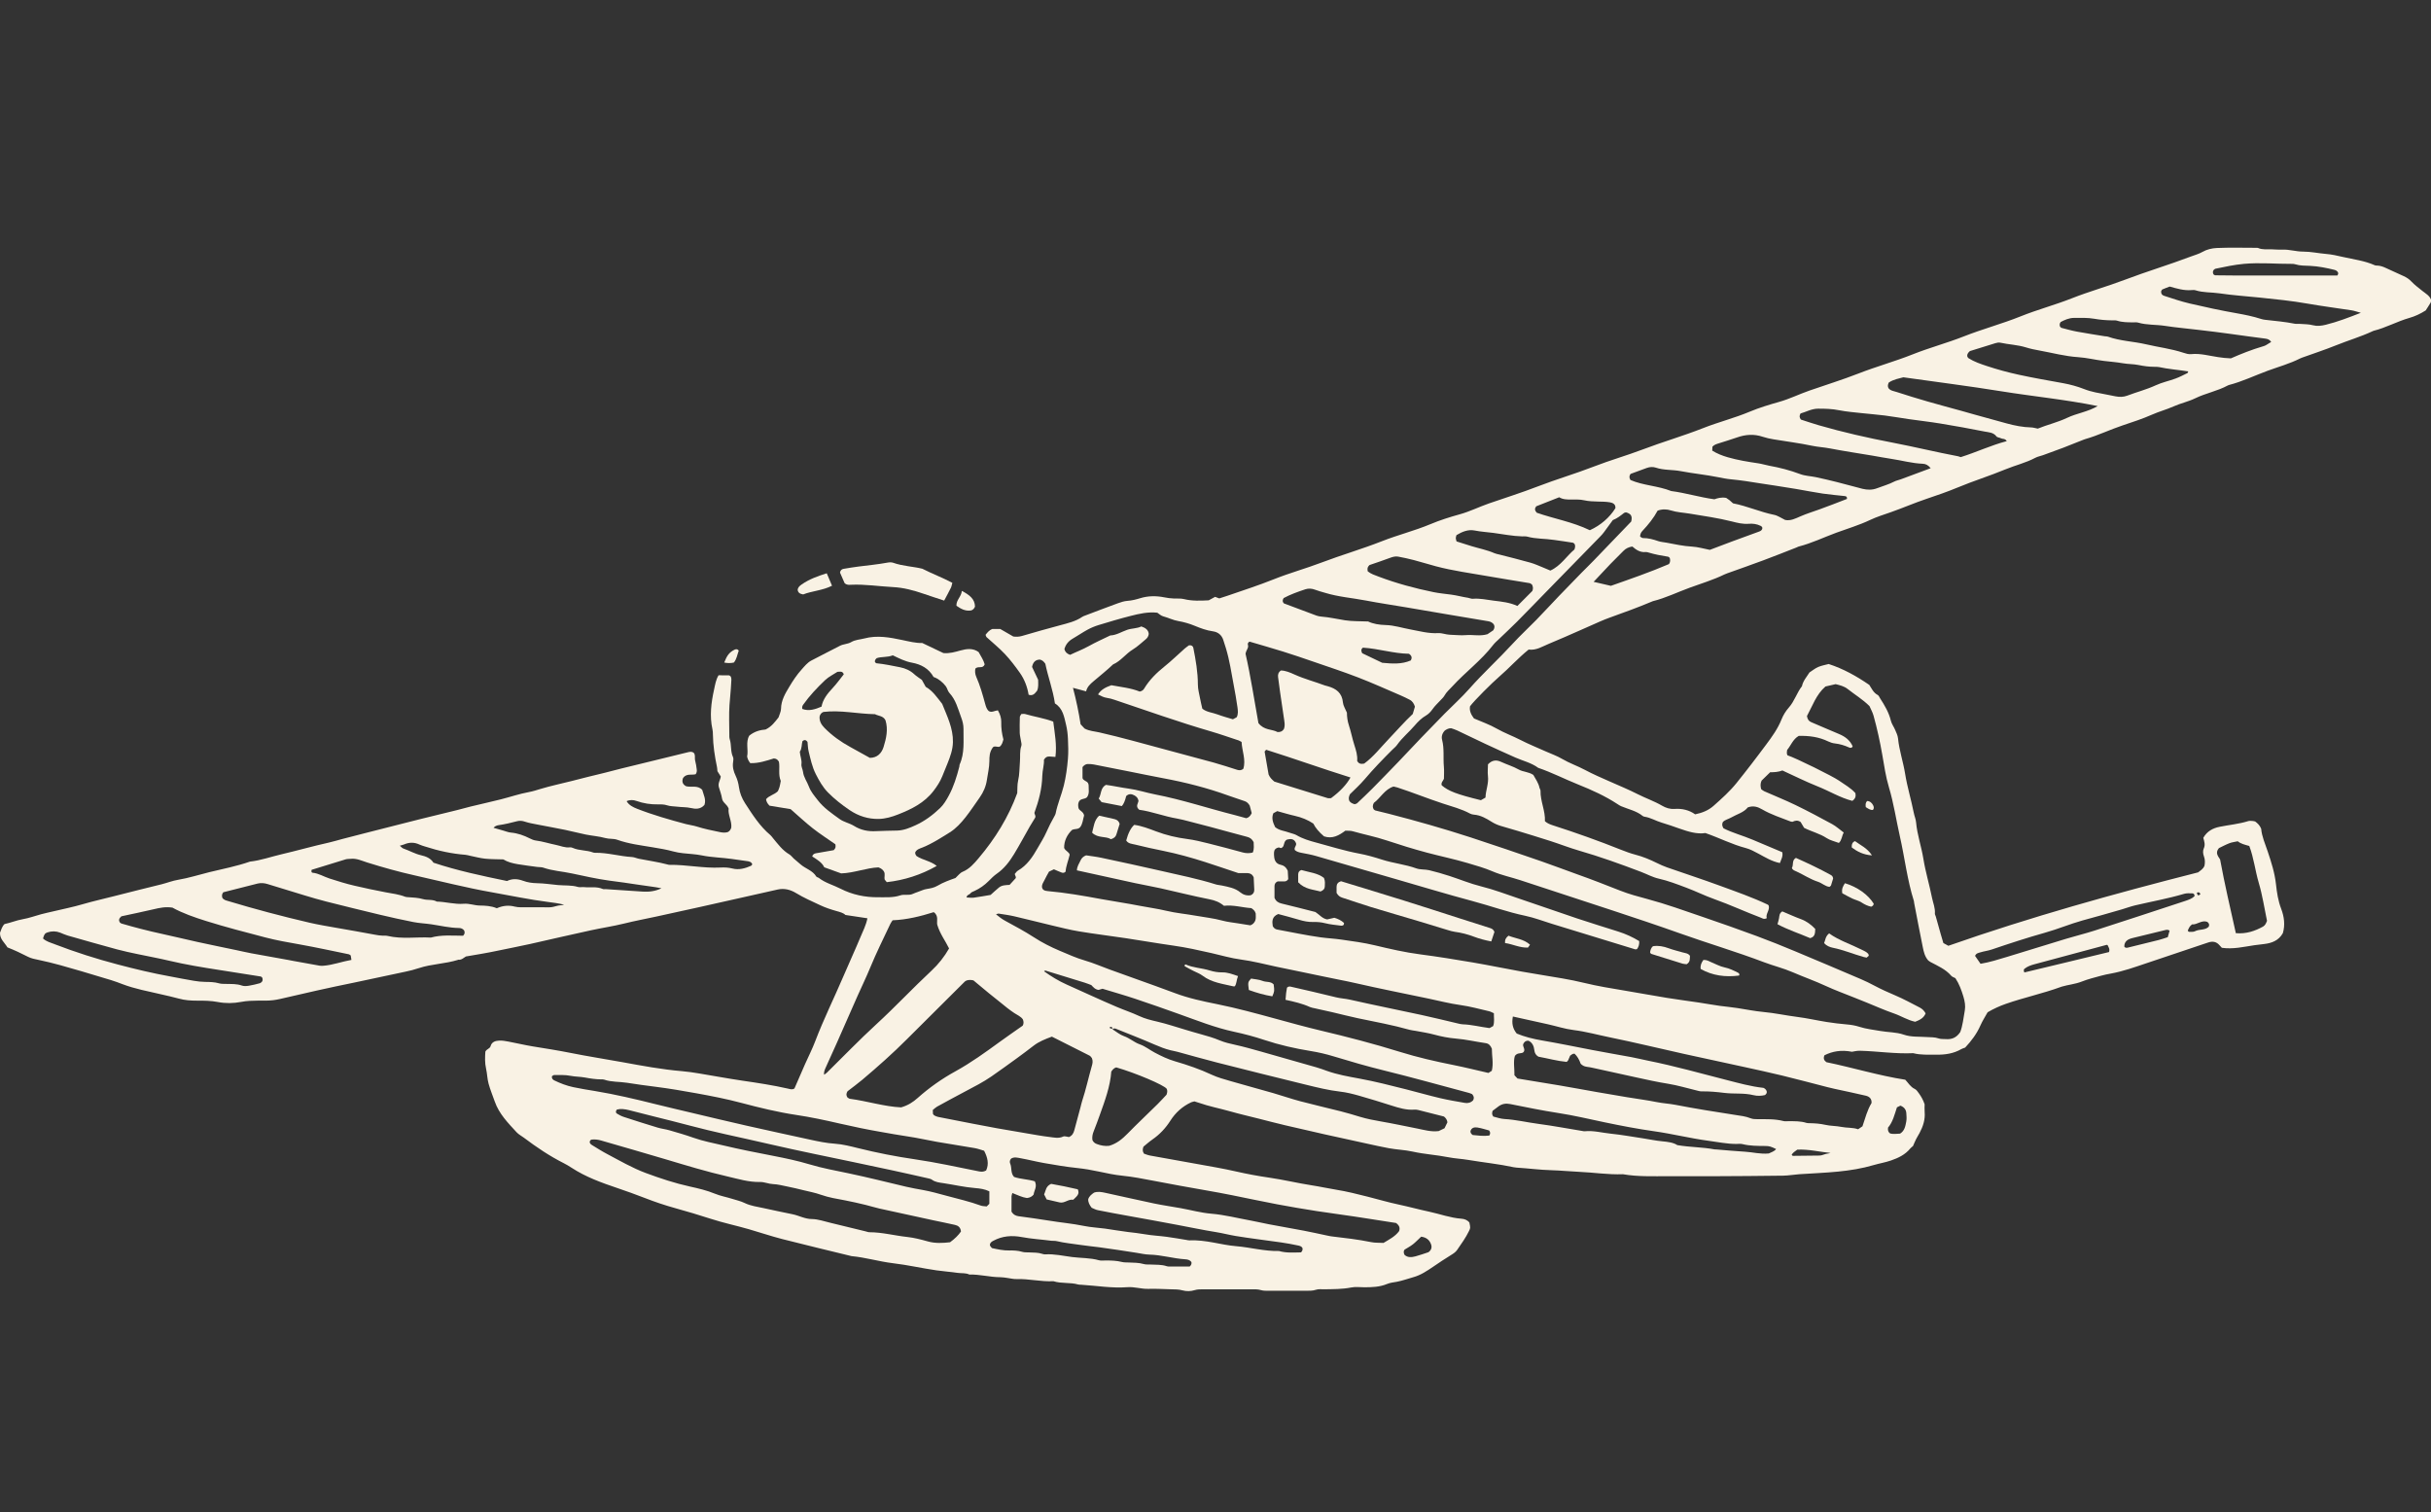 <?xml version="1.0" encoding="UTF-8"?>
<svg xmlns="http://www.w3.org/2000/svg" id="Layer_2" data-name="Layer 2" width="91.64" height="57" viewBox="0 0 91.64 57">
  <rect x="0" y="0" width="91.64" height="57" fill="#333333" stroke="none"/>
  <g id="Layer_1-2" data-name="Layer 1">
    <g>
      <path d="m17.266,36.185c-.482.152-.996.152-1.477.312-.167.056-.339.1-.511.135-.642.13-1.28.279-1.922.409-.937.19-1.87.4-2.801.619-.176.041-.347.061-.524.062-.101,0-.203,0-.304,0-.214.002-.426.007-.64.049-.286.055-.585.059-.871.004-.265-.051-.527-.053-.792-.052-.229,0-.454-.014-.676-.076-.231-.064-.466-.114-.699-.168-.479-.112-.964-.2-1.427-.376-.141-.054-.283-.107-.428-.152-.374-.115-.749-.227-1.124-.337-.533-.156-1.065-.313-1.61-.426-.136-.028-.278-.054-.399-.116-.258-.134-.521-.255-.78-.357-.11-.184-.291-.312-.28-.553.044-.104.07-.23.169-.326.232-.048.452-.143.691-.184.235-.04.461-.125.692-.187.146-.039.294-.07.441-.105.379-.09.763-.166,1.136-.276.399-.117.806-.204,1.208-.309.584-.154,1.172-.292,1.758-.44.208-.053.41-.134.619-.168.399-.066.783-.191,1.174-.287.513-.125,1.034-.224,1.535-.399.403-.043.785-.182,1.177-.273.6-.14,1.193-.31,1.796-.444.172-.038.34-.092.511-.136.292-.076.585-.151.877-.226.549-.14,1.098-.28,1.647-.419.159-.04.317-.081.476-.12.44-.108.88-.215,1.32-.323.171-.042.34-.092.511-.134.379-.092.76-.176,1.138-.271.354-.089.7-.209,1.061-.275.148-.027.292-.074.437-.118.386-.117.782-.198,1.172-.298.414-.107.829-.211,1.245-.31.208-.05.414-.109.622-.16.513-.126,1.027-.25,1.54-.376.331-.081.661-.164.992-.243.073-.017.15-.027.214.035.056.078.026.17.039.256.013.087.044.172.051.259.007.084.049.173-.026.282-.139.043-.344-.041-.474.14-.048.124-.033.235.113.313.196.051.433-.05.608.136.051.188.156.373.083.569-.149.172-.343.155-.506.117-.177-.041-.352-.028-.526-.052-.125-.017-.25-.009-.375-.051-.105-.035-.225-.038-.338-.035-.281.006-.551-.036-.817-.13-.118-.042-.247-.048-.371.009.093.154.241.226.394.286.6.235,1.219.411,1.84.577.134.036.274.05.405.091.289.092.584.151.88.212.101.021.199.028.293,0,.065-.033.106-.079.134-.168.027-.245-.133-.49-.1-.719-.064-.17-.223-.219-.248-.376-.023-.148-.078-.291-.121-.436-.042-.145.056-.267.073-.397-.046-.073-.086-.136-.127-.202-.005-.05-.004-.101-.015-.15-.085-.408-.149-.819-.155-1.236,0-.063-.003-.128-.017-.189-.112-.506-.049-1.004.061-1.5.04-.182.067-.37.169-.539.134,0,.26-.002.387.002.021,0,.042.021.064.034.05.08.029.169.025.256-.012.277-.045.553-.064.829-.025.366-.007.735-.006,1.103,0,.063-.003.13.016.188.071.218.022.455.122.669.024.052.015.126.005.187-.03.184.015.353.093.515.066.138.106.282.127.434.029.216.112.423.226.599.281.432.557.873.96,1.21.038.032.065.077.098.115.186.223.357.46.615.611.064.037.109.105.166.156.085.076.174.148.259.222.188.163.452.227.591.456.017.028.069.032.098.055.244.189.544.266.814.404.446.228.924.328,1.425.323.278-.003.559.021.828-.07.156-.053.319.016.48-.059.11-.051.233-.083.348-.134.113-.05.245-.054.366-.086.073-.019.146-.046.21-.084.218-.129.455-.214.678-.292.098-.088.17-.193.269-.234.259-.107.433-.311.602-.511.626-.739,1.13-1.553,1.458-2.456.01-.163-.002-.32.032-.465.057-.237.048-.477.069-.715.018-.2-.016-.404.054-.602.019-.054-.005-.124-.014-.186-.014-.1-.043-.198-.047-.298-.006-.202-.002-.404.004-.606.001-.033.033-.065.057-.11.047,0,.1-.011.145.002.349.102.712.154,1.057.284.057.449.14.883.082,1.332-.08-.006-.152-.013-.224-.016-.08-.003-.15.019-.209.124.013.186-.057.393-.062.605-.011.486-.133.945-.298,1.397.009.06.059.114.03.18-.066.108-.135.214-.198.324-.201.351-.391.709-.601,1.054-.171.281-.37.542-.648.735-.114.079-.212.181-.31.279-.154.154-.327.276-.524.368-.057.026-.127.048-.16.094-.04.056-.139.051-.144.155.093.003.182.018.268.007.212-.028.423-.068.636-.103.106-.095.207-.19.314-.278.113-.093.257-.092.402-.101.078-.085.155-.168.23-.252.007-.008.004-.024.006-.044-.011-.029-.024-.064-.042-.113.036-.039.07-.099.122-.129.344-.2.552-.515.741-.848.112-.198.237-.391.328-.598.091-.208.194-.407.305-.604.019-.033.038-.068.046-.104.07-.36.22-.696.308-1.051.081-.331.127-.668.155-1.006.021-.252.013-.507.001-.76-.008-.175-.029-.353-.07-.523-.073-.303-.119-.624-.421-.809-.075-.521-.263-1.007-.361-1.494-.057-.082-.11-.135-.203-.158-.166.001-.263.095-.297.277.079.167.16.338.228.482.003.158.017.285-.038.414-.076.086-.14.209-.32.153-.049-.292-.153-.577-.329-.825-.175-.247-.359-.491-.566-.711-.215-.229-.463-.427-.694-.64-.016-.015-.018-.044-.034-.084.065-.081.13-.172.259-.221h.292c.162.094.326.188.494.285.11.016.219.011.332-.022.472-.139.946-.272,1.422-.399.293-.079.59-.145.846-.32.031-.021.068-.034.103-.047.412-.156.822-.314,1.236-.464.118-.043.242-.083.366-.092.167-.011.323-.052.48-.1.297-.091.602-.093.9-.034.125.025.247.042.373.046.127.004.258-.008.379.022.313.077.626.061.93.046.089-.048.166-.09.241-.131.053.02.1.038.157.059.101-.033.209-.066.316-.103.584-.201,1.171-.391,1.746-.621.585-.234,1.196-.401,1.787-.626.755-.287,1.533-.511,2.286-.808.599-.236,1.226-.391,1.822-.64.36-.151.736-.27,1.113-.374.379-.105.728-.281,1.097-.409.608-.211,1.223-.402,1.824-.635.706-.273,1.435-.485,2.142-.76.6-.233,1.22-.408,1.823-.637.755-.287,1.533-.511,2.286-.808.575-.227,1.178-.377,1.75-.617.36-.151.738-.265,1.114-.371.39-.11.752-.29,1.133-.423.62-.217,1.247-.408,1.86-.648.669-.262,1.366-.452,2.036-.719.633-.252,1.294-.427,1.93-.678.704-.278,1.439-.473,2.143-.756.632-.254,1.293-.429,1.929-.68.656-.259,1.338-.448,1.999-.699.826-.314,1.674-.567,2.501-.881.142-.054.288-.091.422-.168.167-.096.361-.141.544-.149.494-.021.989-.008,1.484-.007.025,0,.053-.003.075.007.157.071.324.043.488.049.139.005.279.018.418.012.268-.011.525.076.79.075.292,0,.576.064.866.088.212.017.422.065.63.113.405.092.821.142,1.205.313.033.015.075.011.113.014.103.007.197.04.29.083.229.107.46.209.69.315.104.048.199.109.279.194.131.139.284.251.432.37.115.093.258.167.317.323-.004.036.002.079-.016.109-.063.109-.134.213-.187.296-.209.132-.405.222-.612.281-.463.132-.886.371-1.354.487-.012.003-.023.01-.035.015-.447.209-.921.347-1.377.531-.421.17-.853.311-1.281.465-.024.009-.048.018-.07.029-.396.201-.824.317-1.238.47-.485.179-.954.406-1.457.535-.012.003-.024.009-.035.015-.391.212-.833.291-1.233.486-.258.126-.548.185-.815.305-.262.118-.544.191-.811.31-.357.158-.73.279-1.101.403-.479.159-.934.383-1.42.52-.024.007-.048.016-.071.026-.501.205-1.007.398-1.518.579-.095.034-.199.051-.287.098-.358.191-.754.282-1.127.436-.593.246-1.208.436-1.802.684-.384.16-.779.295-1.173.428-.454.153-.894.344-1.346.503-.26.092-.529.173-.779.292-.412.196-.849.325-1.274.481-.474.174-.93.397-1.422.522-.024.006-.046.021-.07.031-.423.165-.845.334-1.27.492-.449.168-.902.325-1.354.487-.036.013-.071.027-.105.043-.421.205-.87.339-1.308.499-.462.168-.907.388-1.387.507-.012.003-.023.009-.035.014-.523.222-1.058.413-1.592.606-.119.043-.236.09-.352.14-.255.111-.507.226-.762.337-.394.172-.786.349-1.183.511-.243.099-.471.256-.759.216-.399.321-.737.702-1.12,1.032-.255.219-.923.882-1.09,1.106-.032.177.044.318.148.459.286.125.588.228.86.384.286.164.595.274.887.424.313.161.642.293.963.437.207.093.425.168.619.283.273.161.573.261.851.41.31.166.635.304.957.447.346.153.695.297,1.032.468.303.154.626.264.921.436.144.084.3.134.471.122.285-.02.551.042.777.204.266-.055.5-.148.693-.319.303-.269.606-.539.862-.855.19-.235.376-.474.561-.713.192-.248.38-.501.568-.752.217-.29.432-.59.57-.935.065-.162.161-.321.277-.451.215-.241.3-.556.495-.805.042-.205.182-.354.283-.518.114-.074.214-.157.328-.206.125-.054.263-.077.396-.113.545.177,1.041.45,1.532.788.083.124.151.294.32.382.039.02.058.08.086.122.171.265.332.534.408.848.029.12.112.227.16.343.043.104.097.204.109.322.045.452.195.882.267,1.331.079.495.229.978.326,1.471.024.124.077.24.088.366.041.466.2.908.274,1.369.08.495.228.979.326,1.471.039.196.126.386.108.594-.003.035.022.071.033.108.061.219.122.438.184.656.034.12.07.24.103.349.072.039.126.069.188.103,3.089-1.084,6.238-1.96,9.416-2.768.08-.067.187-.119.239-.25.021-.108.026-.232-.021-.355-.037-.098-.046-.209-.005-.298.065-.142.016-.27-.018-.399.141-.251.365-.366.616-.416.358-.072.723-.104,1.074-.213.047-.015.101-.01.151-.008.037.001.074.013.113.02.092.069.176.145.227.274.024.287.148.566.245.853.137.407.267.814.314,1.245.034.312.081.621.195.92.114.298.154.612.063.92-.159.279-.414.373-.702.408-.125.015-.25.027-.374.046-.398.059-.795.158-1.223.097-.023-.025-.058-.06-.09-.098-.113-.133-.253-.156-.413-.106-.072.023-.144.048-.216.072-.707.237-1.414.474-2.12.712-.443.149-.882.307-1.344.391-.124.023-.248.047-.369.081-.243.068-.491.126-.724.219-.25.1-.516.119-.769.195-.012.004-.024.009-.035.013-.677.247-1.383.396-2.063.634-.241.084-.465.188-.687.317-.091.165-.195.324-.271.497-.139.317-.342.585-.575.834-.052.021-.102.033-.145.058-.294.17-.614.215-.946.21-.29-.004-.582.018-.867-.057-.672.032-1.337-.074-2.007-.091-.129-.003-.247.032-.301.038-.416-.079-.74-.016-1.038.132-.051.12-.018.193.074.261.987.203,1.965.505,2.972.661.118.125.198.274.357.347.063.029.111.102.155.163.089.123.164.255.218.417,0,.086-.008.188.001.288.026.29-.062.55-.195.799-.042.078-.091.152-.13.231-.039.078-.072.16-.115.257-.024.021-.068.049-.099.087-.192.235-.447.358-.728.455-.216.075-.439.11-.656.174-.436.129-.885.2-1.335.245-.49.049-.982.066-1.474.1-.201.014-.4.051-.601.054-.875.012-1.75.017-2.625.021-.571.003-1.142.002-1.713,0-.569-.002-1.139.023-1.703-.075-.558.022-1.109-.068-1.665-.091-.34-.014-.679-.051-1.019-.06-.443-.011-.881-.071-1.322-.098-.038-.002-.076-.007-.112-.015-.567-.123-1.145-.179-1.716-.276-.249-.042-.504-.052-.749-.101-.446-.089-.901-.113-1.343-.212-.296-.066-.599-.072-.898-.128-.285-.053-.567-.116-.85-.178-.528-.116-1.057-.23-1.585-.348-.491-.11-.982-.222-1.472-.338-.331-.078-.66-.164-.989-.248-.366-.093-.734-.177-1.097-.28-.387-.11-.785-.185-1.166-.319-.059-.021-.119-.038-.17-.054-.049.014-.088.019-.122.034-.33.154-.591.387-.786.694-.179.282-.402.518-.677.709-.124.086-.236.188-.337.269-.035.098-.041.17.019.264.061.02.142.055.227.071.595.109,1.191.213,1.787.321.483.088.968.168,1.448.278.417.095.84.174,1.264.235.537.078,1.064.206,1.599.289.312.048.619.117.93.167.4.064.789.164,1.18.262.39.098.776.214,1.171.297.382.081.759.186,1.142.267.407.087.8.235,1.22.266.112.008.223.047.3.144.043.209.039.208-.018.325-.122.252-.287.478-.444.707-.057.083-.142.139-.231.193-.227.138-.446.287-.666.436-.238.161-.473.322-.758.4-.206.057-.406.132-.619.172-.121.022-.251.034-.368.083-.275.115-.565.124-.857.124-.165,0-.335-.024-.494.008-.339.067-.679.062-1.019.068-.101.002-.21-.015-.302.016-.138.047-.275.039-.413.04-.457.002-.913.002-1.37,0-.101,0-.206.003-.3-.025-.114-.034-.225-.03-.339-.03-.609-.001-1.218-.001-1.827,0-.113,0-.225-.002-.338.033-.146.046-.307.047-.451.007-.152-.042-.3-.037-.451-.041-.279-.007-.558-.025-.836-.016-.267.009-.523-.084-.791-.063-.583.044-1.16-.055-1.74-.092-.038-.002-.078,0-.113-.009-.306-.088-.631-.027-.935-.124-.469.025-.93-.097-1.399-.081-.112.004-.225-.028-.338-.042-.087-.011-.175-.028-.262-.028-.393,0-.776-.112-1.169-.1-.143-.069-.299-.042-.448-.064-.262-.039-.527-.056-.789-.094-.548-.079-1.09-.204-1.64-.269-.528-.063-1.037-.219-1.566-.268-.87-.213-1.742-.42-2.609-.642-.428-.11-.847-.253-1.271-.375-.473-.136-.955-.237-1.424-.389-.444-.144-.892-.277-1.342-.402-.39-.108-.772-.237-1.149-.384-.341-.133-.687-.256-1.034-.374-.6-.203-1.194-.417-1.728-.767-.095-.062-.194-.121-.295-.172-.533-.269-1.025-.601-1.501-.96-.091-.068-.198-.122-.273-.204-.323-.351-.662-.693-.824-1.16-.078-.224-.17-.442-.233-.673-.051-.186-.051-.376-.093-.558-.053-.229-.041-.449-.028-.649.054-.106.17-.107.197-.207.045-.163.184-.202.326-.209.112-.005.227.015.338.036.309.058.616.132.926.183.473.077.946.15,1.416.244.654.132,1.314.232,1.97.352.743.136,1.487.275,2.242.338.213.018.426.05.637.085.547.089,1.091.193,1.639.273.574.084,1.147.17,1.713.299.081.018.173.054.249-.008.133-.306.262-.606.394-.906.128-.289.273-.571.385-.865.319-.84.719-1.644,1.071-2.469.208-.488.431-.969.635-1.459.096-.231.214-.455.264-.714-.268-.041-.529-.08-.83-.125-.073-.078-.206-.111-.341-.149-.206-.058-.412-.126-.605-.217-.309-.145-.622-.281-.916-.46-.207-.126-.441-.189-.691-.133-.381.086-.761.171-1.142.257-.602.135-1.203.271-1.805.405-.541.12-1.081.238-1.622.356-.406.088-.814.164-1.217.264-.416.103-.84.165-1.258.256-.762.166-1.523.342-2.284.514-.406.092-.815.166-1.221.253-.395.085-.793.149-1.203.219-.086.05-.168.141-.296.122Zm24.554,2.552c.035.042.079.045.126.037.001.013-.002.033.004.037.137.086.267.197.417.249.217.074.384.234.597.309.205.072.374.211.563.311.245.13.494.251.764.329.473.138.938.296,1.386.506.227.106.474.172.716.242.533.155,1.069.298,1.602.451.339.098.673.215,1.015.306.512.136,1.028.253,1.541.383.244.062.486.135.727.208.254.076.513.126.774.171.459.079.915.178,1.373.268.259.051.515.131.807.096.06-.029.139-.067.221-.106.04-.082.078-.161.11-.226-.014-.097-.058-.157-.13-.217-.315-.08-.644-.165-.974-.247-.048-.012-.101-.016-.151-.012-.297.02-.574-.066-.852-.154-.409-.13-.818-.258-1.231-.374-.23-.065-.465-.124-.702-.151-.441-.051-.869-.157-1.297-.262-1.115-.271-2.228-.551-3.341-.833-.501-.127-.998-.271-1.497-.406-.085-.023-.173-.037-.259-.058-.208-.052-.406-.129-.604-.215-.486-.212-.98-.404-1.473-.602-.032-.013-.074.002-.112.004-.017-.078-.059-.087-.12-.043Zm-10.644,1.696c.615-.604,1.212-1.226,1.846-1.808.719-.659,1.384-1.372,2.097-2.037.257-.239.478-.518.658-.833-.141-.291-.341-.542-.446-.895-.029-.126.065-.339-.133-.473-.506.16-1.017.285-1.55.306-.031.049-.063.088-.084.133-.259.548-.529,1.091-.76,1.652-.148.361-.32.712-.478,1.068-.261.588-.518,1.177-.778,1.765-.138.311-.278.622-.42.931-.043.094-.081.186-.06.292-.017.008-.034.017-.038.019.003-.003.015-.017.027-.03.04-.03.084-.055.119-.089Zm16.826-9.779c-.081.194-.013.357.066.526.156.134.368.142.554.214.082.032.174.044.249.088.232.137.487.213.743.281.536.143,1.065.312,1.613.414.297.055.59.139.878.232.422.135.866.176,1.284.327.15.054.327.032.485.069.258.061.512.136.764.217.397.128.784.291,1.188.391.492.121.962.304,1.439.463.731.244,1.457.504,2.188.748.515.172,1.034.33,1.552.495.278.088.542.208.787.358q.014.175-.083.303c-.024.003-.051.014-.073.007-1.05-.321-2.1-.644-3.15-.966-.326-.1-.646-.225-.979-.295-.682-.142-1.335-.381-2.005-.559-.951-.254-1.893-.54-2.839-.813-1.018-.295-2.036-.593-3.055-.885-.181-.052-.369-.085-.555-.121-.088-.017-.17-.04-.239-.099-.049-.095.069-.162.043-.259-.071-.186-.215-.171-.345-.138-.14.074-.077.234-.183.3-.049.047-.096-.01-.119-.005-.126.022-.177.088-.184.186-.005.063,0,.127.008.189.018.138.088.243.227.274.12.027.213.077.283.232.005.082.012.207.018.314-.051.079-.11.089-.177.086-.075-.003-.151,0-.224,0-.079.035-.117.097-.117.18-.001.152,0,.304,0,.438.056.132.143.186.265.215.442.105.881.22,1.277.32.166.11.256.245.444.279.072-.017.17-.039.27-.062.136.041.26.098.363.194.008.094-.054.111-.118.103-.2-.026-.403-.043-.598-.093-.151-.039-.299-.048-.45-.045-.18.004-.35-.03-.522-.082-.265-.081-.534-.148-.791-.218-.245.1-.232.285-.205.459.047.079.096.112.163.125.545.1,1.088.218,1.637.294.261.036.527.048.789.086.424.061.847.116,1.266.217.563.135,1.129.265,1.706.34.662.086,1.321.193,1.98.305.621.106,1.238.235,1.858.346.509.091,1.02.168,1.529.257.273.048.546.102.815.168.503.122,1.013.205,1.523.29.534.089,1.067.188,1.601.275.398.065.798.115,1.197.175.261.039.521.088.783.124.225.03.45.05.675.085.323.05.647.116.971.146.429.039.847.132,1.273.186.374.047.744.133,1.117.192.249.04.499.069.75.091.165.014.327.04.483.091.254.082.517.108.778.155.297.054.605.04.895.141.281.097.575.068.864.089.151.011.301,0,.45.053.081.029.175.018.264.025.218.017.401-.044.549-.266.09-.237.121-.527.171-.811.031-.175.001-.347-.052-.523-.074-.244-.157-.478-.303-.698-.05-.028-.119-.046-.157-.09-.213-.249-.507-.372-.785-.52-.033-.018-.062-.044-.085-.061-.127-.147-.166-.323-.201-.494-.114-.556-.218-1.114-.326-1.671-.005-.025-.003-.051-.011-.075-.251-.797-.344-1.627-.528-2.438-.139-.615-.23-1.239-.412-1.846-.119-.397-.179-.812-.25-1.222-.086-.497-.194-.989-.329-1.475-.037-.132-.107-.255-.154-.364-.26-.257-.555-.433-.823-.645-.133-.105-.293-.142-.453-.182-.123.028-.245.056-.383.088-.351.303-.494.743-.698,1.114.021.128.07.193.161.231.349.147.696.301,1.046.446.231.096.417.234.517.467-.029.065-.084.063-.126.045-.174-.079-.353-.135-.544-.156-.086-.009-.175-.038-.253-.076-.35-.17-.721-.219-1.111-.208-.219.124-.297.365-.436.529-.015.087-.02.149.013.203.322.104,1.707.79,1.94.953.217.151.451.281.62.472.025.127-.006.216-.117.292-.456-.116-.867-.371-1.31-.547-.444-.177-.873-.392-1.325-.599-.142.056-.305.069-.462.067-.116.113-.224.219-.323.315-.05.11-.047.209-.015.324.032.022.07.057.114.077.393.174.793.333,1.179.52.467.226.925.47,1.38.718.153.083.284.205.439.319-.076.13-.066.279-.183.392-.162-.062-.329-.096-.461-.183-.258-.171-.557-.238-.85-.386-.038-.064-.089-.149-.131-.22-.112-.078-.208-.055-.304-.009-.023-.003-.049,0-.071-.009-.363-.143-.737-.26-1.078-.459-.154-.09-.323-.152-.538-.074-.15.193-.415.258-.64.388-.098.056-.215.076-.299.161-.037.072-.039.143.022.239.337.174.732.274,1.102.432.371.158.743.313,1.113.469.038.16-.045.276-.088.409-.304-.06-.553-.216-.806-.352-.157-.084-.316-.171-.482-.214-.517-.134-.99-.381-1.521-.565-.32.05-.646-.053-.97-.166-.226-.078-.45-.16-.68-.227-.218-.063-.413-.188-.641-.222-.024-.004-.051-.012-.07-.027-.241-.197-.544-.254-.821-.372-.046-.02-.088-.049-.131-.077-.466-.306-.969-.533-1.486-.74-.504-.202-.988-.452-1.503-.627-.259-.192-.573-.261-.86-.388-.381-.169-.761-.341-1.139-.518-.355-.166-.707-.339-1.062-.506-.079-.037-.165-.061-.221-.081-.111,0-.173.046-.236.084-.098.1-.139.224-.106.351.089.337.036.68.068,1.019.014.151.002.304.002.451-.033.085-.119.146-.083.248.254.218.568.337,1.476.56.048-.027.102-.058.173-.099.007-.27.127-.527.093-.811-.018-.149,0-.302.001-.442.157-.163.314-.178.497-.092.217.101.452.169.659.286.17.096.372.083.554.205.078.146.194.297.233.488.008.037.039.071.038.106-.01.396.186.76.166,1.152.093.082.195.121.304.156.866.278,1.723.584,2.568.921.176.07.355.136.538.184.284.073.55.185.811.314.125.061.252.119.383.165.668.233,1.341.452,2.005.696.604.222,1.213.433,1.795.71.01.005.017.018.033.036.046.179-.128.317-.074.473-.112.055-.163.004-.219-.017-.591-.223-1.164-.49-1.76-.702-.357-.127-.698-.297-1.053-.43-.342-.128-.682-.261-1.042-.342-.231-.052-.447-.172-.671-.257-.768-.292-1.54-.57-2.329-.798-.364-.105-.717-.245-1.078-.361-.408-.132-.819-.256-1.229-.381-.217-.066-.437-.125-.654-.192-.12-.037-.233-.087-.342-.156-.203-.128-.413-.248-.663-.267-.049-.004-.102-.017-.145-.04-.326-.176-.683-.267-1.03-.381-.576-.189-1.138-.417-1.715-.605-.036-.012-.073-.018-.139-.034-.33.099-.492.432-.743.616-.052.096-.048.168-.009.239.02.016.037.04.059.046.171.044.343.082.514.126,1.039.268,2.072.561,3.092.893.889.289,1.773.594,2.656.898.454.156.901.331,1.354.491.548.194,1.089.406,1.629.619.328.129.672.221,1.013.312.709.189,1.398.44,2.091.676.681.232,1.36.472,2.036.722.486.18.966.374,1.444.573.828.345,1.654.697,2.479,1.049.174.074.345.159.513.248.257.137.522.255.79.369.314.134.614.299.918.455.091.047.165.117.22.219-.068.177-.225.252-.392.317-.286-.059-.533-.222-.808-.316-.345-.119-.678-.269-1.016-.406-.164-.066-.328-.131-.491-.197-.351-.142-.708-.27-1.051-.429-.412-.191-.84-.341-1.256-.521-.347-.15-.719-.24-1.073-.374-1.051-.399-2.131-.717-3.189-1.095-.833-.297-1.672-.576-2.511-.853-1.164-.384-2.328-.766-3.493-1.147-.347-.114-.707-.187-1.045-.332-.302-.13-.619-.218-.934-.312-.509-.151-1.028-.257-1.54-.394-.512-.137-1.02-.294-1.522-.461-.42-.14-.854-.225-1.279-.346-.083-.024-.175-.014-.273-.021-.236.177-.487.322-.805.214q-.285-.242-.403-.482c-.211-.141-.443-.234-.692-.29-.221-.049-.438-.117-.668-.179-.048.026-.103.055-.15.081Zm8.233,9.716c.072-.284,0-.572.003-.835-.051-.127-.123-.195-.232-.21-.374-.053-.743-.141-1.121-.172-.275-.023-.548-.076-.817-.149-.23-.063-.468-.097-.703-.142-.074-.014-.151-.018-.224-.039-.644-.182-1.302-.302-1.957-.438-.321-.067-.638-.152-.958-.226-.221-.051-.443-.098-.665-.148-.061-.014-.126-.023-.182-.048-.289-.132-.597-.201-.919-.272.007-.087.012-.17.022-.253.009-.074.023-.147.033-.205.057-.054.109-.045.156-.034.565.13,1.131.258,1.694.398.172.043.348.049.521.088.898.204,1.801.383,2.7.578.456.099.909.212,1.363.318.061.014.123.032.185.034.341.01.671.099,1.015.142.039-.021.083-.046.137-.075.059-.154.024-.315.028-.485-.071-.03-.126-.063-.185-.076-.356-.082-.709-.181-1.07-.231-.413-.057-.815-.162-1.221-.247-.911-.191-1.825-.371-2.733-.579-.404-.093-.814-.164-1.22-.253-.59-.128-1.183-.241-1.774-.368-.442-.095-.881-.21-1.333-.27-.373-.049-.738-.158-1.106-.242-.479-.109-.958-.215-1.445-.284-.598-.084-1.193-.189-1.791-.279-.586-.088-1.174-.159-1.758-.256-.348-.057-.691-.146-1.035-.227-.466-.11-.93-.231-1.397-.339-.196-.046-.397-.073-.596-.104-.03-.005-.065.015-.105.026.116.095.223.178.347.245.366.199.735.396,1.084.622.309.201.634.365.97.507.314.132.624.273.954.369.314.091.617.224.925.336.332.121.666.239.998.359.487.176.976.347,1.46.53.522.197,1.065.312,1.609.421.743.15,1.472.351,2.203.55.56.153,1.12.308,1.684.442,1.007.239,2.008.498,2.997.806.662.206,1.339.36,2.02.496.432.086.86.194,1.312.297.05-.032.082-.052.123-.078Zm-8.919-5.657c.04-.094.015-.196.02-.276-.028-.098-.084-.148-.165-.202-.335-.02-.677-.13-1.033-.088-.165-.139-.343-.206-.549-.246-.617-.122-1.227-.277-1.841-.414-.319-.071-.642-.126-.962-.195-.725-.157-1.449-.318-2.191-.481.005-.149.085-.262.142-.382.038-.082.101-.145.206-.184.183.029.383.051.579.093.752.161,1.504.321,2.253.494.688.159,1.382.296,2.057.509.072.023.149.025.224.041.246.053.496.091.702.261.11.091.245.129.39.106.092-.041.137-.111.133-.21-.006-.164-.015-.328-.022-.464-.054-.12-.133-.155-.226-.159-.126-.005-.253-.001-.352-.001-.435-.145-.842-.285-1.251-.417-.517-.166-1.039-.311-1.571-.42-.358-.073-.716-.149-1.071-.239-.116-.029-.257-.03-.334-.153q.11-.418.303-.59c.281.038.553.144.822.245.381.144.769.236,1.172.288.274.035.545.103.814.17.428.106.855.221,1.281.337.126.034.247.036.378.004.063-.141.033-.278.034-.392-.061-.118-.136-.171-.243-.199-.464-.121-.925-.251-1.388-.375-.267-.072-.536-.141-.804-.209-.147-.037-.293-.079-.441-.104-.498-.083-.97-.271-1.436-.333-.155-.13-.045-.233-.029-.334-.013-.099-.07-.162-.152-.208-.11-.061-.216-.068-.312.025q-.064.27-.164.377c-.248-.048-.506-.098-.762-.148-.036-.044-.067-.083-.109-.134.104-.166.058-.405.273-.517.287.037.569.103.856.141.336.044.663.155.997.219,1.018.196,2,.526,3.003.779.147.037.292.079.433.118.098-.026.157-.088.205-.193-.024-.092-.053-.199-.075-.282-.053-.092-.113-.141-.185-.167-.202-.072-.408-.135-.609-.208-.809-.294-1.639-.504-2.485-.661-.421-.078-.841-.167-1.261-.25-.445-.089-.889-.178-1.335-.264-.074-.014-.151-.019-.227-.018-.08,0-.142.044-.201.115v.414c.027.104.163.105.21.195.008.026.021.05.02.074-.005.149.042.305-.058.45-.082.09-.251.041-.312.179-.032.074-.028.147-.012.231.029.109.185.126.211.282-.043.139-.05.319-.15.443-.088.093-.19.048-.306.103-.181.176-.301.411-.296.678.056.124.183.145.209.255-.049.218-.141.426-.154.638-.054.057-.107.05-.153.033-.095-.035-.186-.077-.288-.121-.056.027-.112.054-.184.088-.054.099-.119.208-.172.321-.037.079-.097.15-.095.251.015.121.102.151.214.161.678.06,1.348.177,2.017.301.483.089.97.158,1.451.253.333.066.67.108,1.002.188.367.088.746.12,1.118.187.334.061.673.094,1.002.185.193.053.396.071.595.104.149.025.298.047.456.073.104-.038.148-.098.184-.172Zm9.856,4.249c.296.123.616.202.937.258.634.109,1.264.237,1.895.36.495.096.992.179,1.488.271.211.039.419.092.629.134,1.003.2,1.987.48,2.977.732.451.115.902.242,1.379.294.049.023.098.06.12.125.016.055-.005.098-.063.146-.132.033-.289.04-.433.004-.362-.09-.732-.04-1.094-.085-.289-.036-.576-.063-.867-.058-.062.001-.124-.021-.186-.035-.356-.085-.708-.193-1.067-.251-.412-.066-.818-.155-1.224-.245-.53-.117-1.059-.233-1.589-.349-.086-.019-.173-.037-.261-.047-.094-.011-.167-.053-.227-.115q-.084-.242-.23-.378c-.07-.011-.114.038-.168.074-.023.055-.045.113-.072.17-.011.022-.033.038-.058.065-.359-.033-.71-.133-1.065-.197-.095-.056-.142-.133-.154-.246-.016-.156-.08-.292-.219-.354-.111-.007-.161.045-.198.12-.039.097.085.185.019.295-.073.099-.224.004-.335.155-.065.207-.013.471-.017.731.039.042.073.078.115.122.518.085,1.04.168,1.561.257.472.08.942.168,1.414.251.385.067.77.133,1.155.197.373.062.749.109,1.119.184.235.048.474.058.71.104.742.144,1.489.262,2.236.378.2.031.401.051.59.127.086.035.173.034.261.035.328.002.658-.013.981.071.06.016.126.004.19.005.228.002.456-.007.677.065.035.011.075.009.113.01.202.004.401.017.601.063.195.045.399.036.6.077.207.043.428.017.632.089.059-.04.111-.075.164-.111.103-.3.179-.608.342-.877.014-.161-.082-.245-.212-.276-.393-.093-.788-.174-1.182-.26-.086-.019-.172-.039-.258-.061-.574-.147-1.147-.301-1.723-.441-.477-.116-.957-.218-1.436-.324-.75-.164-1.501-.323-2.25-.489-.934-.207-1.863-.434-2.8-.625-.456-.093-.905-.219-1.37-.276-.323-.04-.638-.143-.957-.215-.429-.097-.859-.191-1.332-.295-.047.252-.01.451.143.639Zm-10.516-11.061c-.336-.111-.669-.229-1.009-.328-1.224-.356-2.424-.786-3.632-1.191-.095-.032-.194-.061-.293-.074-.117-.016-.213-.07-.33-.129.12-.192.298-.273.503-.347.352.068.729.101,1.068.239.083-.017.134-.056.167-.111.198-.33.466-.593.765-.833.266-.213.51-.453.766-.679.056-.049.12-.09.162-.122.101-.008.148.032.162.1.091.457.17.914.171,1.383,0,.173.05.347.082.519.023.123.053.245.085.387.16.135.385.146.582.221.188.071.383.122.572.18.052-.028.096-.053.141-.077.065-.121.046-.252.03-.374-.039-.287-.092-.571-.145-.856-.085-.458-.154-.919-.289-1.367-.033-.108-.067-.215-.103-.323-.063-.188-.203-.293-.39-.319-.24-.034-.461-.116-.684-.208-.196-.081-.405-.142-.615-.178-.203-.034-.382-.129-.577-.18-.08-.021-.148-.09-.219-.136-.35-.038-.684.039-1.013.123-.402.102-.8.221-1.197.342-.144.044-.286.103-.419.175-.189.102-.365.227-.552.333-.161.092-.272.219-.321.399.026.108.095.175.215.217.225-.11.472-.2.704-.33.262-.147.539-.269.81-.401.234-.01.427-.14.64-.213.176-.06.375-.047.531-.127.167.057.268.139.28.284-.014.098-.059.157-.12.206-.158.127-.304.272-.476.376-.271.163-.455.438-.75.566-.238.227-.496.43-.746.643-.112.096-.23.2-.27.372-.166-.044-.317-.085-.495-.133.123.468.217.92.288,1.375.055.059.107.114.149.16.183.098.375.104.559.146.418.096.834.201,1.248.312,1.024.273,2.046.548,3.068.827.292.08.579.178.868.268.074.023.148.037.24-.033.109-.334-.048-.67-.064-1.015-.057-.028-.099-.057-.146-.072Zm2.44,19.143c-.035-.062-.102-.078-.159-.09-.21-.045-.421-.084-.633-.115-.574-.083-1.149-.15-1.721-.244-.248-.041-.491-.106-.741-.146-.497-.079-.99-.186-1.485-.277-.607-.111-1.213-.229-1.821-.334-.384-.066-.767-.142-1.15-.216-.085-.016-.163-.063-.234-.091-.08-.104-.136-.201-.13-.324.038-.115.129-.183.22-.247.142-.05.281-.023.416.006.617.132,1.23.275,1.848.404.333.07.671.116,1.005.177.384.07.765.176,1.152.208.507.042.995.17,1.491.259.223.04.444.095.667.137.446.084.893.161,1.339.246.285.054.568.119.851.178.061.013.123.028.185.035.5.059,1.001.116,1.495.217.147.03.303.02.463.029.211-.129.44-.241.588-.446.039-.119.013-.209-.116-.305-.346-.054-.731-.112-1.116-.174-.622-.1-1.246-.179-1.868-.274-.499-.076-.995-.163-1.491-.255-.57-.106-1.137-.231-1.706-.344-.321-.064-.643-.124-.966-.18-.671-.116-1.34-.239-2.008-.367-.383-.073-.767-.149-1.157-.188-.3-.03-.598-.093-.894-.157-.271-.059-.542-.105-.819-.134-.413-.043-.824-.114-1.234-.185-.298-.052-.591-.128-.888-.182-.12-.022-.249-.058-.361.011-.058.059-.061.134-.039.185.072.161.008.36.148.508.255.087.538.087.782.165.101.202-.029.346-.045.499-.062.077-.138.118-.253.131-.177-.025-.357-.114-.549-.189-.014.052-.03.088-.031.124-.003.202-.001.405-.001.577.076.125.168.16.272.175.374.053.75.099,1.122.162.447.075.899.112,1.344.204.258.053.526.064.788.1.287.039.572.093.859.127.213.025.425.048.637.085.273.048.551.06.826.097.249.033.497.078.746.118.037.006.075.018.112.016.305-.014.605.028.904.082.285.052.57.114.857.137.541.045,1.069.195,1.616.182.272.08.55.056.832.052.065-.069.063-.118.051-.168Zm-12.657-10.082c-.023.013-.049.022-.067.039-.728.723-1.456,1.446-2.181,2.172-.536.538-1.104,1.041-1.684,1.531-.183.154-.378.295-.557.434-.053.082-.057.153-.007.231.027.016.058.048.092.053.661.088,1.303.296,1.935.324.264-.077.448-.198.623-.354.435-.388.914-.725,1.423-1.005.59-.325,1.131-.717,1.673-1.112.286-.208.578-.408.863-.609.043-.076.039-.149.008-.234-.074-.113-.21-.165-.324-.241-.18-.12-.347-.253-.512-.391-.146-.121-.297-.235-.443-.355-.195-.16-.389-.323-.585-.486-.085-.021-.173-.024-.258.003Zm-1.271,5.029c.018.021.031.047.051.058.045.023.092.047.14.056.432.087.865.171,1.298.254.309.06.618.119.928.175.384.069.768.134,1.153.198.273.046.545.097.819.129.172.02.346.067.522-.015.057-.026.144.011.215.019.118-.049.174-.139.204-.258.075-.292.157-.583.235-.874.02-.073.033-.147.057-.218.146-.442.243-.898.372-1.345.025-.086.041-.173,0-.279-.021-.023-.048-.074-.09-.096-.472-.241-.946-.478-1.419-.716-.25.093-.483.183-.686.339-.21.162-.422.322-.637.478-.317.23-.634.46-.956.683-.312.216-.651.388-.986.565-.358.188-.713.382-1.067.576-.054.03-.098.076-.158.125.003.072.005.11.006.145Zm1.93,1.39c-.118-.034-.237-.079-.359-.1-.471-.082-.945-.153-1.416-.235-.372-.065-.741-.152-1.115-.206-.325-.047-.646-.107-.969-.163-.535-.092-1.065-.201-1.594-.323-.54-.125-1.081-.241-1.631-.323-.698-.105-1.385-.273-2.068-.454-.561-.149-1.13-.26-1.7-.363-.508-.092-1.017-.179-1.53-.244-.362-.045-.724-.095-1.084-.152-.286-.045-.581-.021-.859-.118-.035-.012-.075-.009-.113-.009-.203-.003-.401-.031-.6-.069-.184-.035-.374-.029-.563-.067-.196-.04-.403-.025-.605-.028-.031,0-.062.032-.088.046-.011.087.037.13.094.158.228.111.465.2.712.253.271.058.544.101.818.146.772.128,1.533.307,2.291.497.44.11.883.212,1.324.317.699.165,1.398.334,2.099.492.799.181,1.6.353,2.4.528.307.067.613.131.931.152.299.02.597.099.891.171.698.173,1.404.312,2.113.415.812.118,1.611.295,2.414.455.088.018.175.028.282-.031.115-.246.057-.49-.076-.746Zm-.873,3.042c-.018-.161-.112-.221-.228-.247-.271-.062-.543-.115-.814-.173-.678-.147-1.355-.293-2.032-.443-.172-.038-.341-.094-.512-.135-.257-.061-.515-.123-.775-.172-.31-.058-.62-.107-.92-.213-.213-.076-.439-.118-.659-.172-.196-.048-.392-.097-.59-.135-.185-.035-.366-.088-.559-.095-.162-.006-.323-.082-.484-.079-.425.01-.823-.115-1.227-.208-.788-.181-1.561-.417-2.335-.648-.81-.242-1.623-.473-2.435-.709-.111-.032-.223-.046-.338-.035-.039.004-.069.023-.087.078-.009.059.039.101.094.135.184.111.365.228.555.328.481.254.951.529,1.463.72.545.202,1.094.385,1.664.51.319.07.639.145.945.271.209.086.436.125.653.194.156.05.316.083.466.156.228.111.483.142.729.196.357.077.715.156,1.073.227.246.049.464.18.731.182.235.002.47.087.703.142.442.105.882.215,1.323.322.049.012.098.033.147.033.482.001.949.128,1.426.179.262.028.521.097.776.168.276.077.55.063.836.031.181-.132.313-.264.413-.407Zm11.932-18.826c.115.004.181-.025.239-.11.06-.145.017-.307-.005-.468-.043-.311-.092-.622-.137-.933-.027-.187-.052-.374-.075-.561-.011-.092.005-.177.107-.249.174.002.35.078.515.153.37.167.761.268,1.139.41.035.013.073.02.11.03.318.087.542.252.574.615.011.12.089.235.15.383,0,.143.02.315.077.485.079.238.124.488.201.727.066.205.128.408.108.604.063.118.147.123.264.103.344-.25.617-.603.922-.922.306-.319.595-.655.91-.949.029-.1.054-.185.081-.274-.032-.107-.088-.205-.195-.261-.112-.059-.226-.114-.342-.164-.534-.229-1.063-.469-1.605-.678-.565-.218-1.141-.406-1.714-.604-.37-.128-.74-.254-1.114-.371-.42-.131-.844-.251-1.263-.375-.057.027-.077.075-.061.125.036.115-.068.184-.09.335.191.834.325,1.73.485,2.611.215.281.519.224.719.337Zm24.327-10.114c-.406-.015-.797-.127-1.196-.186-.236-.035-.471-.081-.706-.121-.535-.09-1.071-.169-1.603-.272-.223-.043-.449-.053-.672-.1-.48-.102-.969-.161-1.454-.243-.137-.023-.274-.052-.405-.096-.327-.11-.645-.088-.966.025-.226.08-.457.147-.685.221-.083.027-.17.048-.244.127-.002.037-.005.086-.008.149.183.115.382.192.586.251.376.109.762.171,1.149.228.137.02.27.064.406.089.398.072.79.172,1.168.315.193.073.396.076.593.117.531.112,1.056.25,1.579.391.061.016.122.035.183.049.188.044.367.05.557-.024.211-.082.432-.14.635-.246.077-.041.167-.056.25-.087.366-.135.731-.272,1.129-.42-.102-.126-.194-.163-.296-.166Zm-31.065,19.835c-.136-.013-.206-.106-.281-.183-.088-.032-.17-.066-.254-.092-.493-.153-.987-.305-1.481-.456-.008-.002-.021.013-.046.029.271.194.55.365.847.497.633.282,1.261.577,1.899.848.277.118.564.212.838.34.214.101.449.159.685.213.356.082.704.201,1.055.304.194.057.387.117.582.169.244.066.485.137.719.235.186.077.383.123.581.166.333.073.661.167.989.259.693.194,1.384.392,2.076.591.133.038.264.087.395.134.394.14.805.212,1.214.287.597.109,1.183.26,1.77.408.428.108.853.231,1.283.332.306.072.618.123.928.178.118.021.226-.008.313-.097.041-.073.04-.144-.034-.231-.023-.009-.067-.033-.115-.046-1.073-.286-2.143-.586-3.221-.851-.638-.157-1.267-.34-1.895-.531-.277-.084-.561-.151-.847-.197-.6-.097-1.188-.23-1.765-.422-.371-.124-.749-.224-1.132-.306-.719-.154-1.4-.427-2.09-.673-.547-.196-1.095-.389-1.647-.573-.395-.132-.796-.245-1.224-.376-.055.016-.103.03-.142.041Zm39.95-23.482c-.049-.011-.101-.007-.151-.008-.203,0-.4-.026-.6-.067-.195-.04-.399-.032-.6-.068-.234-.042-.474-.058-.711-.087-.325-.04-.647-.121-.97-.142-.495-.032-.969-.162-1.452-.249-.173-.031-.348-.067-.515-.119-.315-.098-.645-.107-.965-.177-.058-.013-.127,0-.186.018-.337.102-.673.208-.963.299-.09.081-.108.138-.095.205.014.021.023.049.043.061.215.137.457.218.695.297.394.131.795.239,1.203.328.554.121,1.112.216,1.67.318.272.05.543.124.8.225.274.108.559.15.842.205.111.022.222.046.333.066.151.028.294.031.446-.027.353-.135.72-.227,1.066-.387.239-.111.503-.165.752-.257.153-.056.298-.133.445-.204.017-.008.022-.042.033-.065-.373-.059-.75-.085-1.119-.166Zm-19.887,5.589c-.045-.059-.112-.091-.186-.11-.025.007-.055.006-.073.02-.129.101-.256.205-.426.272-.105.144-.215.297-.328.449-.045.061-.095.118-.148.172-.69.707-1.381,1.413-2.071,2.12-.354.363-.705.728-1.063,1.088-.223.224-.456.439-.684.659-.073.07-.153.136-.214.216-.45.586-1.049,1.025-1.543,1.566-.102.112-.22.209-.295.346-.036.065-.095.117-.147.173-.104.111-.214.213-.303.339-.064.092-.148.182-.243.237-.169.098-.304.232-.426.375-.213.251-.473.458-.664.73-.05.072-.123.127-.186.19-.358.358-.71.721-1.038,1.108-.18.212-.389.398-.556.566-.055.112-.053.185-.018.26.047.063.114.094.197.117.028-.012.071-.017.096-.041.194-.182.387-.365.574-.553.33-.333.656-.67.981-1.008.289-.301.573-.607.862-.909.289-.302.58-.602.874-.9.312-.316.644-.613.937-.945.52-.589,1.102-1.118,1.633-1.697.283-.308.592-.591.884-.891.291-.299.573-.607.862-.908.28-.293.563-.583.847-.873.151-.154.307-.303.456-.458.475-.491.947-.985,1.418-1.474.025-.108.025-.17-.01-.234Zm-43.984,15.654c-.048-.067-.118-.094-.196-.095-.355-.004-.699-.089-1.048-.14-.224-.033-.45-.04-.675-.085-.421-.083-.84-.176-1.257-.275-.675-.16-1.348-.328-2.021-.497-.269-.068-.535-.147-.801-.227-.471-.142-.941-.288-1.412-.432-.123-.038-.249-.051-.375-.02-.439.11-.878.222-1.296.329-.06.076-.051.138-.039.201.048.089.141.105.222.13,1.015.306,2.04.577,3.072.817.331.077.668.131,1.003.191.484.087.969.166,1.451.259.1.019.198.035.299.038.063.001.129-.005.189.01.539.127,1.085.033,1.627.062.398-.11.803-.072,1.217-.069.071-.075.065-.134.04-.195Zm53.69-20.448c.074.1.196.11.301.144.384.125.77.244,1.158.356.424.123.851.235,1.276.353.17.047.34.097.51.144.401.111.802.222,1.204.332.305.084.614.145.932.153.074.002.148.026.248.045.348-.144.742-.233,1.11-.408.361-.172.774-.222,1.149-.442-1.225-.249-2.438-.364-3.638-.558-1.206-.195-2.418-.347-3.688-.527-.144.043-.359.07-.55.198-.042.089-.043.149-.011.211Zm-4.314,4.776c.144.029.274.125.417.193.208.045.393-.054.575-.133.232-.101.472-.176.709-.26.354-.126.704-.266,1.049-.398.01-.077-.026-.102-.081-.108-.275-.031-.552-.053-.826-.093-.336-.05-.669-.117-1.004-.174-.26-.044-.521-.084-.782-.125-.187-.029-.374-.055-.56-.085-.373-.06-.745-.12-1.121-.155-.163-.015-.324-.048-.484-.08-.469-.094-.946-.139-1.415-.229-.31-.059-.63-.028-.934-.131-.107-.036-.227-.028-.337.011-.213.076-.424.156-.615.226-.054.083-.053.142-.002.229.476.208,1.034.216,1.537.417.538.068,1.057.233,1.627.31.11-.039.255-.086.443-.053.025.017.078.051.127.088.04.031.075.067.132.118.537.103,1.022.327,1.543.432Zm8.774-2.777c-.068-.11-.156-.072-.219-.107-.054-.031-.139-.029-.171-.072-.114-.153-.289-.152-.442-.182-.555-.111-1.113-.211-1.672-.303-.397-.065-.798-.11-1.197-.167-.299-.043-.596-.097-.895-.135-.287-.037-.576-.057-.864-.089-.288-.032-.579-.054-.862-.11-.263-.053-.526-.06-.791-.059-.247,0-.457.126-.662.181-.049.092-.044.151.014.23.205.066.43.143.659.21.921.267,1.856.479,2.796.659.829.159,1.649.36,2.478.516.025.005.048.016.093.031.594-.187,1.14-.448,1.735-.603ZM13.218,36.017c-.026-.016-.045-.037-.068-.042-.618-.126-1.234-.261-1.854-.372-.435-.077-.87-.152-1.297-.264-.744-.195-1.491-.387-2.225-.617-.444-.139-.888-.293-1.274-.506-.261-.04-.482.008-.705.061-.417.098-.836.183-1.219.266-.1.085-.105.153-.061.228.02.015.038.037.061.044.508.149,1.021.281,1.539.393.444.096.885.205,1.328.302.48.105.962.203,1.444.304.197.041.394.088.592.125.458.085.918.165,1.376.248.062.011.124.025.186.036.334.061.669.123,1.004.181.049.009.102.007.152.003.353-.028.682-.155,1.05-.22-.016-.102-.022-.138-.027-.171Zm24.077,9.368v-.473c-.167-.084-.353-.109-.539-.124-.403-.033-.796-.125-1.194-.185-.145-.022-.302-.034-.431-.13-.039-.029-.093-.04-.141-.051-.467-.105-.934-.212-1.402-.312-.961-.205-1.922-.409-2.884-.607-1.123-.231-2.237-.5-3.357-.744-.9-.196-1.785-.45-2.679-.666-.318-.077-.635-.164-.953-.242-.158-.039-.319-.061-.462-.022-.056.071-.038.127.002.151.085.053.176.1.271.13.42.137.841.271,1.263.398.144.044.297.059.442.101.303.088.606.174.903.28.37.132.754.202,1.134.292.625.149,1.256.272,1.886.394.457.089.916.185,1.361.319.484.146.981.234,1.473.338.728.153,1.449.335,2.173.506.208.049.419.085.629.123.297.054.589.136.881.215.438.119.881.218,1.309.375.058.021.124.017.215.029.044-.043.07-.07.099-.098Zm11.106-22.637c.402.151.813.307,1.226.459.058.021.122.033.184.038.301.023.595.093.893.139.273.042.555.031.87.045.185.09.421.128.662.134.317.008.618.109.927.165.347.064.689.16,1.045.14.157-.009.296.057.448.061.202.004.406.032.606.014.264-.023.531.05.811-.035.067-.045.151-.102.218-.147.056-.088.059-.159.014-.231-.051-.059-.119-.096-.194-.109-.496-.085-.993-.166-1.489-.25-.545-.092-1.09-.187-1.636-.279-.496-.084-.994-.157-1.489-.252-.519-.099-1.049-.138-1.557-.295-.12-.037-.244-.066-.361-.112-.124-.049-.254-.057-.372-.018-.286.095-.57.197-.818.331-.051.083-.048.141.011.203Zm-28.981,11.432c.06.016.124.021.187.022.367.002.735-.001,1.102.002.104.001.198-.031.295-.056.083-.022.173-.018.261-.041-.198-.054-.403-.078-.602-.104-.713-.091-1.414-.24-2.12-.365-.981-.173-1.944-.421-2.914-.638-.603-.135-1.198-.302-1.787-.486-.205-.064-.398-.162-.621-.138-.063.007-.129.001-.188.019-.433.13-.866.265-1.285.395-.02.064-.005.106.032.11.231.022.426.149.641.218.311.099.62.198.94.271.393.09.785.177,1.181.25.247.046.498.075.734.168.034.013.074.012.112.015.189.013.376.02.561.074.168.048.356,0,.518.092.34.007.674.111,1.016.082.205-.017.397.064.6.067.214.003.429.012.644.102.246-.107.467-.119.695-.057ZM85.306,13.057c.036-.011.073-.023.106-.041.065-.037.128-.078.204-.125-.059-.092-.138-.115-.221-.126-.425-.058-.85-.109-1.274-.172-.411-.061-.825-.105-1.237-.156-.425-.053-.853-.087-1.275-.153-.336-.052-.681-.025-1.012-.123-.059-.017-.126-.007-.189-.008-.202-.003-.404,0-.601-.064-.058-.019-.125-.012-.188-.012-.228-.002-.451-.021-.678-.061-.247-.043-.505-.033-.758-.032-.192.001-.365.082-.505.156-.053.077-.037.125-.022.173.019.016.035.042.057.048.195.05.39.106.588.142.347.064.696.117,1.045.174.037.006.078.001.113.014.468.167.966.178,1.444.29.466.109.945.166,1.402.317.098.032.193.063.296.052.346-.035.679.064,1.015.113.15.022.299.041.48.047.379-.167.788-.33,1.212-.454Zm-27.543,9.223c.032-.071.036-.155-.014-.246-.027-.015-.057-.045-.091-.051-.521-.088-1.043-.168-1.563-.26-.656-.116-1.318-.203-1.963-.374-.28-.074-.556-.162-.836-.235-.194-.051-.391-.094-.588-.13-.099-.018-.198.005-.296.042-.27.102-.545.192-.785.275-.093.087-.084.159-.067.239.123.098.268.144.408.197.673.254,1.365.441,2.069.585.22.045.448.065.671.095.213.028.418.087.628.118.062.009.124.044.184.038.268-.023.527.039.788.071.297.037.601.065.892.2.196-.197.374-.376.563-.565Zm-29.543,10.191c-.212-.032-.424-.06-.636-.09-.374-.053-.753-.057-1.125-.133-.233-.048-.475-.056-.713-.083-.125-.014-.247-.034-.371-.068-.254-.07-.516-.113-.776-.156-.447-.075-.899-.128-1.329-.282-.144-.052-.298-.023-.448-.065-.24-.067-.495-.084-.741-.133-.259-.052-.514-.122-.773-.175-.345-.071-.692-.132-1.038-.2-.16-.032-.324-.057-.478-.109-.102-.035-.2-.045-.297-.019-.232.061-.465.117-.703.15-.071.01-.143.042-.187.099.119.034.239.069.36.103.097.027.193.068.292.077.257.023.492.106.719.222.067.034.14.066.213.076.263.033.515.116.773.168.171.034.337.114.52.09.035-.005.077.007.11.022.246.109.523.078.771.174.023.009.05.01.075.01.47-.007.923.134,1.389.16.086.005.169.048.256.065.358.072.72.12,1.074.214.024.006.049.016.074.015.646-.009,1.283.135,1.93.102.15-.008.299-.002.451.037.239.061.475-.003.698-.102.021-.009.033-.037.049-.057-.024-.066-.075-.099-.14-.109Zm60.419-20.773c-.547-.085-1.097-.154-1.642-.25-.608-.107-1.221-.169-1.834-.232-.501-.051-1.004-.084-1.501-.158-.299-.044-.605-.021-.897-.114-.046-.015-.101-.012-.151-.008-.284.025-.55-.057-.824-.133-.087.033-.182.067-.273.107-.02.009-.031.038-.047.059-.018.088.026.156.101.18.323.104.646.216.976.293.588.137,1.18.265,1.775.369.312.055.619.118.919.215.047.015.098.024.147.03.375.043.751.074,1.122.149.061.012.126,0,.19.005.163.012.327.008.489.051.16.042.318.022.484-.018.443-.109.864-.272,1.323-.451-.141-.038-.246-.077-.355-.094ZM19.725,33.206c.159.06.338.086.519.089.263.004.526.046.79.07.251.023.505-.002.752.071.07.021.152,0,.227.007.236.024.48-.032.709.07.032.014.075.003.113.006.466.031.931.064,1.397.093.242.015.478-.015.703-.126-.285-.06-.573-.084-.855-.131-.373-.062-.746-.106-1.12-.158-.473-.066-.94-.172-1.408-.271-.356-.076-.724-.096-1.071-.217-.07-.024-.151-.016-.226-.026-.249-.034-.498-.064-.746-.106-.186-.032-.371-.077-.536-.179-.23-.008-.459-.004-.685-.027-.187-.019-.37-.07-.554-.107-.062-.012-.122-.034-.185-.039-.517-.04-1.021-.149-1.513-.309-.072-.024-.147-.041-.215-.074-.196-.094-.389-.095-.587-.009-.045.019-.094.028-.162.049.055.045.088.09.132.105.226.078.434.201.67.255.186.042.363.114.466.28.898.299,1.811.492,2.773.691.195-.095.392-.088.61-.007Zm22.167,7.189c-.041.563-.243,1.106-.438,1.65-.072.201-.146.402-.225.601-.044.108-.066.217-.049.332.032.072.083.118.16.148.157.06.315.088.472.069.285-.083.493-.255.691-.457.37-.379.758-.742,1.135-1.115.125-.124.242-.255.336-.354.037-.103.034-.164.006-.224-.111-.146-1.171-.595-1.901-.806-.079.02-.13.073-.186.156ZM2.06,35.595c.778.299,1.57.552,2.377.764.659.174,1.32.332,1.99.453.298.054.593.117.892.164.138.022.273.039.412.04.177.002.353.004.526.054.083.024.175.02.263.022.202.006.403-.008.601.063.079.028.177.019.263.005.137-.021.271-.057.405-.092.034-.009.062-.039.08-.051.046-.059.031-.108.019-.157-.019-.016-.036-.043-.057-.047-.522-.084-1.045-.166-1.567-.247-.635-.098-1.268-.202-1.894-.35-.392-.093-.79-.164-1.184-.248-.259-.055-.519-.108-.775-.178-.621-.168-1.239-.344-1.858-.521-.097-.028-.189-.072-.283-.109-.16-.062-.321-.064-.483-.009-.093.032-.12.07-.166.228.122.116.284.156.437.214Zm64.893,7.722c-.195-.094-.251-.114-.407-.115-.291-.003-.581,0-.867-.072-.072-.018-.152-.005-.228-.005-.355,0-.702-.074-1.052-.12-.687-.092-1.36-.262-2.048-.359-.623-.088-1.242-.207-1.859-.336-.58-.121-1.156-.26-1.743-.35-.61-.094-1.215-.218-1.821-.339-.161-.032-.3-.011-.431.082-.082.059-.161.12-.23.172-.027.079-.032.14.024.218.126.029.271.084.418.092.43.024.848.126,1.273.182.561.074,1.119.18,1.678.271.025.004.051.012.075.009.332-.034.654.057.979.09.413.042.823.117,1.234.179.236.036.471.087.709.109.217.02.428.048.571.144.496.084.953.074,1.399.16.025.005.051.002.076.004.365.029.729.065,1.094.086.277.016.548.095.879.065.088-.047.204-.07.277-.168Zm-5.023-23.033c.205-.003.397.053.589.118.094.032.197.036.296.055.321.06.638.131.967.149.223.012.444.079.673.123.275-.104.556-.212.838-.317.342-.127.686-.249,1.028-.376.06-.022.111-.061.115-.132-.01-.042-.033-.064-.07-.082-.141-.069-.293-.089-.444-.076-.22.018-.428-.035-.634-.087-.525-.133-1.06-.207-1.594-.296-.235-.039-.475-.047-.705-.12-.157-.05-.323-.056-.502.007-.149.28-.354.532-.579.771-.05.053-.082.126-.081.208.039.021.071.054.103.054Zm23.383,14.643c.08-.044.114-.133.145-.213-.101-.48-.172-.967-.311-1.433-.135-.457-.185-.935-.357-1.389-.161-.046-.32-.081-.434-.177-.119.026-.221.036-.313.072-.14.054-.273.126-.397.185-.156.183-.024.314.044.428.172.939.385,1.841.593,2.779.394.034.72-.08,1.031-.251Zm-10.653,1.406c.347-.058.67-.161.995-.259.748-.227,1.494-.46,2.242-.687.35-.106.706-.191,1.053-.303,1.14-.367,2.279-.742,3.417-1.117.129-.043.263-.087.359-.182.003-.074-.033-.108-.089-.108-.1,0-.207-.01-.3.018-.605.179-1.225.29-1.838.433-.171.04-.338.101-.506.152-.494.149-.993.281-1.49.42-.473.133-.93.325-1.403.458-.68.191-1.35.41-2.018.637-.142.048-.296.064-.439.11-.066.021-.152.031-.19.131.065.093.135.194.207.298Zm-15.31-15.617c.037-.097.034-.158.002-.216-.02-.014-.039-.038-.061-.041-.236-.04-.473-.069-.709-.105-.336-.052-.68-.033-1.01-.124-.059-.016-.126-.008-.189-.009-.366-.01-.724-.083-1.086-.131-.237-.031-.474-.044-.711-.091-.243-.048-.47.047-.682.174-.01.04-.025.076-.026.111,0,.036.015.071.029.127.186.059.376.121.568.179.289.088.588.144.866.267.057.025.121.033.182.049.39.101.782.196,1.169.306.169.048.33.124.494.189.081.032.161.068.257.109.394-.178.614-.551.905-.793Zm-14.438,26.864c-.056-.086-.154-.102-.234-.107-.453-.028-.892-.166-1.348-.176-.162-.003-.323-.043-.485-.068-.472-.071-.944-.149-1.417-.21-.224-.029-.45-.05-.674-.084-.311-.047-.624-.075-.931-.148-.06-.015-.127-.003-.189-.012-.374-.049-.75-.07-1.122-.14-.367-.069-.731-.043-1.069.142-.056.03-.111.062-.127.137-.006.051.03.088.076.137.208.045.427.095.657.09.163-.003.327.003.488.052.082.025.175.016.263.021.164.009.329,0,.488.054.035.012.074.022.111.02.343-.023.679.058,1.015.1.336.043.68.028,1.01.121.083.023.176.008.265.009.202.001.403.006.601.056.084.021.175.016.263.02.189.008.378.005.563.059.083.024.175.013.263.018.201.011.404-.004.6.062.058.019.125.013.188.013.228.001.455,0,.68,0,.078-.069.07-.119.066-.167Zm5.996-18.27c-1.068-.333-2.12-.712-3.179-1.045-.029.037-.059.059-.056.075.049.297.102.593.149.858.054.127.131.192.215.266.665.207,1.338.417,2.011.624.035.011.075.001.128.001.346-.256.59-.518.733-.78Zm9.987-10.15c.015-.151-.095-.204-.206-.223-.148-.026-.301-.025-.452-.029-.176-.005-.348-.009-.524-.049-.157-.037-.326-.025-.49-.027-.152-.001-.302.002-.446-.086-.295.116-.587.231-.866.341-.061.08-.065.148.019.242.644.226,1.355.346,2.001.66.409-.185.748-.483.963-.829Zm2.019,2.106c.06-.086.049-.16.029-.235-.02-.015-.038-.04-.06-.044-.249-.038-.496-.085-.737-.157-.036-.011-.075-.023-.111-.019-.207.021-.362-.085-.501-.208-.139.02-.248.073-.34.168-.158.164-.324.321-.482.485-.21.218-.415.441-.638.678.221.051.425.099.651.151.729-.256,1.477-.515,2.189-.82Zm25.194-11.034c-.026-.026-.062-.048-.097-.056-.305-.076-.613-.138-.928-.153-.189-.009-.378-.002-.562-.06-.035-.011-.074-.016-.112-.015-.606.004-1.213-.056-1.819-.001-.363.033-.719.11-1.076.184-.023.005-.042.027-.062.041-.043.057-.044.115-.008.175.022.011.044.032.066.032.215.004.43.006.645.006,1.05,0,2.099,0,3.149,0,.264,0,.528,0,.806,0,.055-.07.032-.116-.003-.151Zm-8.605,25.659c.04-.129-.024-.184-.048-.251-.019-.029-.037-.022-.066-.014-.898.243-1.796.484-2.694.724-.135.036-.265.081-.376.169-.03.023-.043.058-.009.141,1.082-.254,2.148-.521,3.192-.769Zm-26.391-11.245c-.572-.007-1.139-.192-1.727-.23-.01,0-.021.012-.032.019-.051.053-.041.112-.003.19.245.117.504.241.755.361.375.035.737.061,1.075-.088.06-.107.037-.18-.068-.252Zm28.675,10.438c-.061-.047-.126-.032-.185-.017-.405.096-.809.196-1.213.296-.171.042-.31.117-.311.322.034.051.082.051.133.039.391-.096.781-.191,1.171-.289.109-.028.215-.067.335-.105.03-.105.05-.175.069-.245Zm-28.53,11.828c-.098.077-.21.135-.312.199-.043.064-.034.124.001.195.12.112.271.094.418.055.169-.045.333-.106.484-.155.123-.089.137-.202.092-.313-.059-.148-.168-.246-.367-.272-.114.106-.209.208-.317.293Zm17.986-4.187c.114.04.251.016.383.011.177-.109.201-.291.234-.461.019-.097.008-.202.002-.302-.007-.139-.079-.236-.223-.292-.037.018-.081.039-.131.064-.091.274-.157.558-.336.764-.009.093-.003.154.071.216Zm-3.704.809c.016.014.031.041.047.04.327-.002.654-.008.981-.011.077,0,.146-.02.218-.048.067-.026.145-.025.218-.051-.413-.039-.819-.145-1.251-.124-.093.065-.167.113-.213.193Zm14.932-8.452c.006.009.01.02.018.027.009.008.021.019.031.019.075-.004.161.011.221-.021.166-.088.38-.029.52-.171.032-.073.015-.127-.048-.179-.217-.09-.393.114-.579.09-.1.071-.128.155-.162.235Zm-26.334,7.535c-.133-.035-.287-.086-.445-.112-.113-.018-.227.007-.261.14-.002.065.031.101.084.143.196.019.405.05.627.02.046-.078.041-.124-.006-.191Zm26.711-8.87c.048.008.077-.01.099-.042q-.041-.103-.136-.048c.012.031.025.063.036.09Z" fill="#f9f2e4"></path>
      <path d="m37.743,27.222c-.005.229.027.452.082.655-.032.104-.046.193-.136.268-.079.039-.216-.055-.273.046-.118.17-.119.34-.12.501-.001.243-.06.476-.094.712-.034.236-.13.461-.271.66-.175.247-.342.502-.529.74-.173.218-.364.43-.601.577-.332.205-.66.421-1.026.568-.102.041-.222.069-.275.186-.005.054.018.098.054.139.228.152.522.179.758.37-.6.34-1.223.537-1.883.612-.032-.039-.056-.067-.078-.094-.029-.102.029-.207-.031-.309-.038-.058-.088-.113-.205-.154-.452.017-.918.211-1.405.227-.207-.075-.409-.147-.638-.23-.086-.187-.277-.293-.455-.41.025-.08.077-.108.141-.119.234-.041.468-.082.67-.117.08-.077.08-.138.062-.223-.276-.194-.575-.384-.852-.602-.287-.226-.554-.478-.835-.722-.27-.044-.542-.089-.797-.131-.076-.08-.118-.154-.128-.243.116-.142.31-.167.446-.303.019-.047.047-.104.063-.164.02-.072.03-.147.045-.223-.103-.238-.027-.499-.069-.721-.047-.082-.095-.119-.193-.126-.272.084-.568.187-.886.177-.057-.069-.1-.145-.12-.249.055-.254-.064-.543.082-.789.197-.16.415-.215.614-.23.231-.111.354-.289.488-.456.033-.109.092-.217.094-.326.005-.322.162-.579.318-.839.136-.228.283-.448.462-.646.109-.121.212-.252.357-.33.356-.19.719-.366,1.076-.555.137-.073.302-.066.428-.141.161-.095.334-.096.502-.14.485-.129.957-.039,1.424.059.26.055.514.12.758.113.284.135.547.26.797.38.233.02.437-.041.645-.099.231-.064.471-.095.682.061.089.162.187.307.228.462-.068.185-.246.048-.352.162-.018.094-.012.203.035.31.143.324.239.665.332,1.006.031.112.06.218.144.287.115.061.204-.016.338-.031.087.149.131.293.128.444Zm-7.492.713c-.037.124-.016.285-.101.404.01.166.083.308.062.464-.014.103.048.197.059.294.025.211.154.372.224.561.072.194.204.342.328.503.229.298.529.5.825.714.167.121.374.154.546.261.256.16.535.215.835.197.265-.016.532-.013.797-.022.245-.008.472-.102.686-.2.345-.157.653-.386.927-.649.136-.131.234-.297.325-.464.189-.347.302-.721.4-1.1.006-.024,0-.053.01-.075.196-.433.14-.893.146-1.346.002-.154-.037-.299-.091-.442-.118-.318-.198-.652-.44-.912-.066-.07-.081-.186-.143-.262-.119-.148-.262-.271-.454-.34-.178-.319-.47-.477-.821-.54-.251-.045-.476-.161-.716-.276-.194.081-.416.044-.605.106-.055.047-.077.09-.068.145.018.017.035.046.054.048.301.03.597.092.893.151.202.041.383.121.537.264.083.077.182.136.285.212.043.077.091.165.145.262.265.149.433.405.621.642.186.466.416.918.405,1.442-.006.285-.1.542-.203.8-.065.164-.133.327-.199.49-.081.2-.196.376-.328.548-.346.453-.83.69-1.338.889-.234.092-.473.164-.733.169-.387.007-.759-.106-1.096-.335-.292-.199-.568-.414-.815-.665-.196-.199-.33-.44-.457-.689-.139-.274-.198-.567-.27-.858-.03-.12-.03-.248-.043-.359-.054-.066-.104-.096-.188-.027Zm.83-.493c.287.291.614.524.971.719.244.133.486.269.738.409.275,0,.443-.17.518-.411.101-.325.177-.66.072-1.004-.084-.175-.274-.162-.395-.231-.664-.011-1.301-.163-1.945-.085-.078.032-.124.089-.144.174-.013.172.064.306.186.43Zm-.113-.802c.054-.282.226-.494.418-.699.153-.164.285-.349.422-.521-.049-.132-.144-.096-.241-.092-.149.098-.325.182-.461.31-.301.286-.588.588-.829.929-.03.042-.048.088-.033.159.248.093.481.017.723-.086Z" fill="#f9f2e4"></path>
      <path d="m35.592,22.641c.091-.171.176-.325.253-.482.026-.053.035-.115.055-.187-.36-.193-.737-.331-1.13-.531-.336-.086-.731-.094-1.102-.226-.067-.024-.152-.017-.224-.003-.359.066-.722.1-1.083.146-.187.024-.373.054-.559.086-.063.011-.119.043-.137.141.056.127.12.276.174.398.087.078.167.064.241.061.531-.024,1.057.061,1.585.088.386.019.77.12,1.14.248.25.087.502.167.787.261Z" fill="#f9f2e4"></path>
      <path d="m31.364,22.081c-.068-.162-.131-.31-.198-.469-.332.104-.66.22-.95.424-.073.052-.14.107-.146.204.015.105.084.148.207.169.334-.132.73-.147,1.088-.328Z" fill="#f9f2e4"></path>
      <path d="m36.258,22.276c-.019.222-.214.338-.204.559.159.112.336.218.561.176.064-.024.107-.066.139-.142-.006-.291-.208-.442-.496-.593Z" fill="#f9f2e4"></path>
      <path d="m27.3,24.977c.125.026.246.026.364,0,.113-.138.128-.303.184-.447-.049-.074-.114-.061-.168-.033-.187.096-.274.209-.38.48Z" fill="#f9f2e4"></path>
      <path d="m56.216,35.489c.046-.139.085-.256.119-.357-.038-.101-.107-.128-.181-.151-.384-.122-.768-.245-1.152-.367-.696-.223-1.39-.449-2.087-.667-.793-.248-1.588-.488-2.364-.726-.119.038-.164.107-.167.205-.002.088,0,.176,0,.235.062.11.132.154.222.182.36.115.717.241,1.078.352.59.18,1.183.35,1.774.527.374.112.747.228,1.121.341.084.025.169.052.256.064.251.033.495.097.731.186.201.076.406.131.651.178Z" fill="#f9f2e4"></path>
      <path d="m68.964,33.434c.025-.023.052-.036.059-.056.032-.094.059-.19.079-.259-.009-.086-.052-.114-.096-.139-.427-.236-.868-.442-1.307-.639-.163.093-.079.266-.151.378.027.085.104.103.172.134.272.125.522.295.81.388.153.049.274.176.433.192Z" fill="#f9f2e4"></path>
      <path d="m67.186,34.359c-.115.071-.107.163-.121.249-.012.073-.037.145-.06.233.396.213.824.35,1.231.525.183-.046.188-.187.192-.347-.148-.154-.32-.289-.539-.369-.235-.086-.463-.191-.703-.292Z" fill="#f9f2e4"></path>
      <path d="m48.937,33.261c.251.268.574.272.842.347.108-.045.158-.099.161-.184.004-.1.02-.201-.031-.327-.236-.187-.556-.211-.851-.298-.086.025-.121.085-.121.17,0,.088,0,.176,0,.292Z" fill="#f9f2e4"></path>
      <path d="m63.582,36.349c.147-.091.113-.212.124-.316-.068-.1-.181-.101-.27-.127-.18-.052-.362-.095-.539-.16-.188-.069-.384-.108-.587-.075-.071.06-.094.143-.108.23.014.02.024.052.042.058.393.125.787.249,1.182.369.057.017.12.016.157.021Z" fill="#f9f2e4"></path>
      <path d="m68.95,35.188c-.145.119-.137.254-.189.368.096.099.211.15.335.174.397.079.769.239,1.157.347.036.01.072.016.112.024.029-.025.057-.049.082-.071-.008-.028-.007-.054-.02-.07-.067-.08-.164-.115-.254-.161-.405-.205-.843-.341-1.223-.612Z" fill="#f9f2e4"></path>
      <path d="m69.448,33.675c.132.07.251.14.376.198.114.054.244.079.347.147.117.077.236.134.366.161.057-.023.09-.056.096-.113-.209-.34-.62-.634-1.085-.772-.067.103-.133.206-.1.379Z" fill="#f9f2e4"></path>
      <path d="m64.211,36.189c-.073.102-.12.202-.102.339.446.253.933.315,1.445.249.038-.06-.007-.093-.047-.113-.157-.078-.311-.156-.49-.193-.182-.037-.351-.134-.527-.205-.081-.033-.156-.087-.28-.078Z" fill="#f9f2e4"></path>
      <path d="m57.677,35.615c-.235-.216-.545-.233-.812-.341-.097.073-.141.153-.131.277.29.04.561.185.864.171.028-.039.05-.068.078-.107Z" fill="#f9f2e4"></path>
      <path d="m70.568,32.247c-.184-.282-.436-.383-.641-.538-.028.016-.053.024-.068.041-.044.049-.061.108-.053.199.207.154.435.276.762.298Z" fill="#f9f2e4"></path>
      <path d="m70.334,30.427c.09.057.167.116.269.106.05-.06.034-.122.007-.175-.046-.091-.117-.156-.225-.162-.062.059-.065.13-.052.232Z" fill="#f9f2e4"></path>
      <path d="m46.669,36.797c-.221-.076-.397-.143-.589-.14-.166.003-.325-.025-.485-.074-.301-.092-.623-.098-.905-.226-.078.048-.014.077.003.087.098.057.2.108.301.16.113.058.237.1.336.176.347.264.766.309,1.169.405.012.003.025-.002.049-.004.072-.101.059-.23.12-.383Z" fill="#f9f2e4"></path>
      <path d="m47.161,36.891c-.121.136-.122.136-.084.43.284.103.58.19.885.239.085-.197.081-.197.051-.448-.109-.124-.28-.077-.417-.133-.135-.055-.291-.061-.435-.088Z" fill="#f9f2e4"></path>
      <path d="m41.433,30.75c-.193.178-.202.419-.264.641.218.219.516.121.708.246.133-.039.185-.102.211-.193.038-.131.081-.261.119-.384-.029-.105-.099-.157-.188-.179-.193-.047-.387-.087-.586-.131Z" fill="#f9f2e4"></path>
      <path d="m40.455,45.23c.127-.126.258-.205.174-.395-.338-.081-.69-.149-1.004-.205-.21.09-.199.262-.266.396.03.059.058.115.096.19.156.036.324.078.493.114.184.039.323-.133.507-.101Z" fill="#f9f2e4"></path>
    </g>
    <rect x="0" width="91.64" height="57" fill="none"></rect>
  </g>
</svg>
